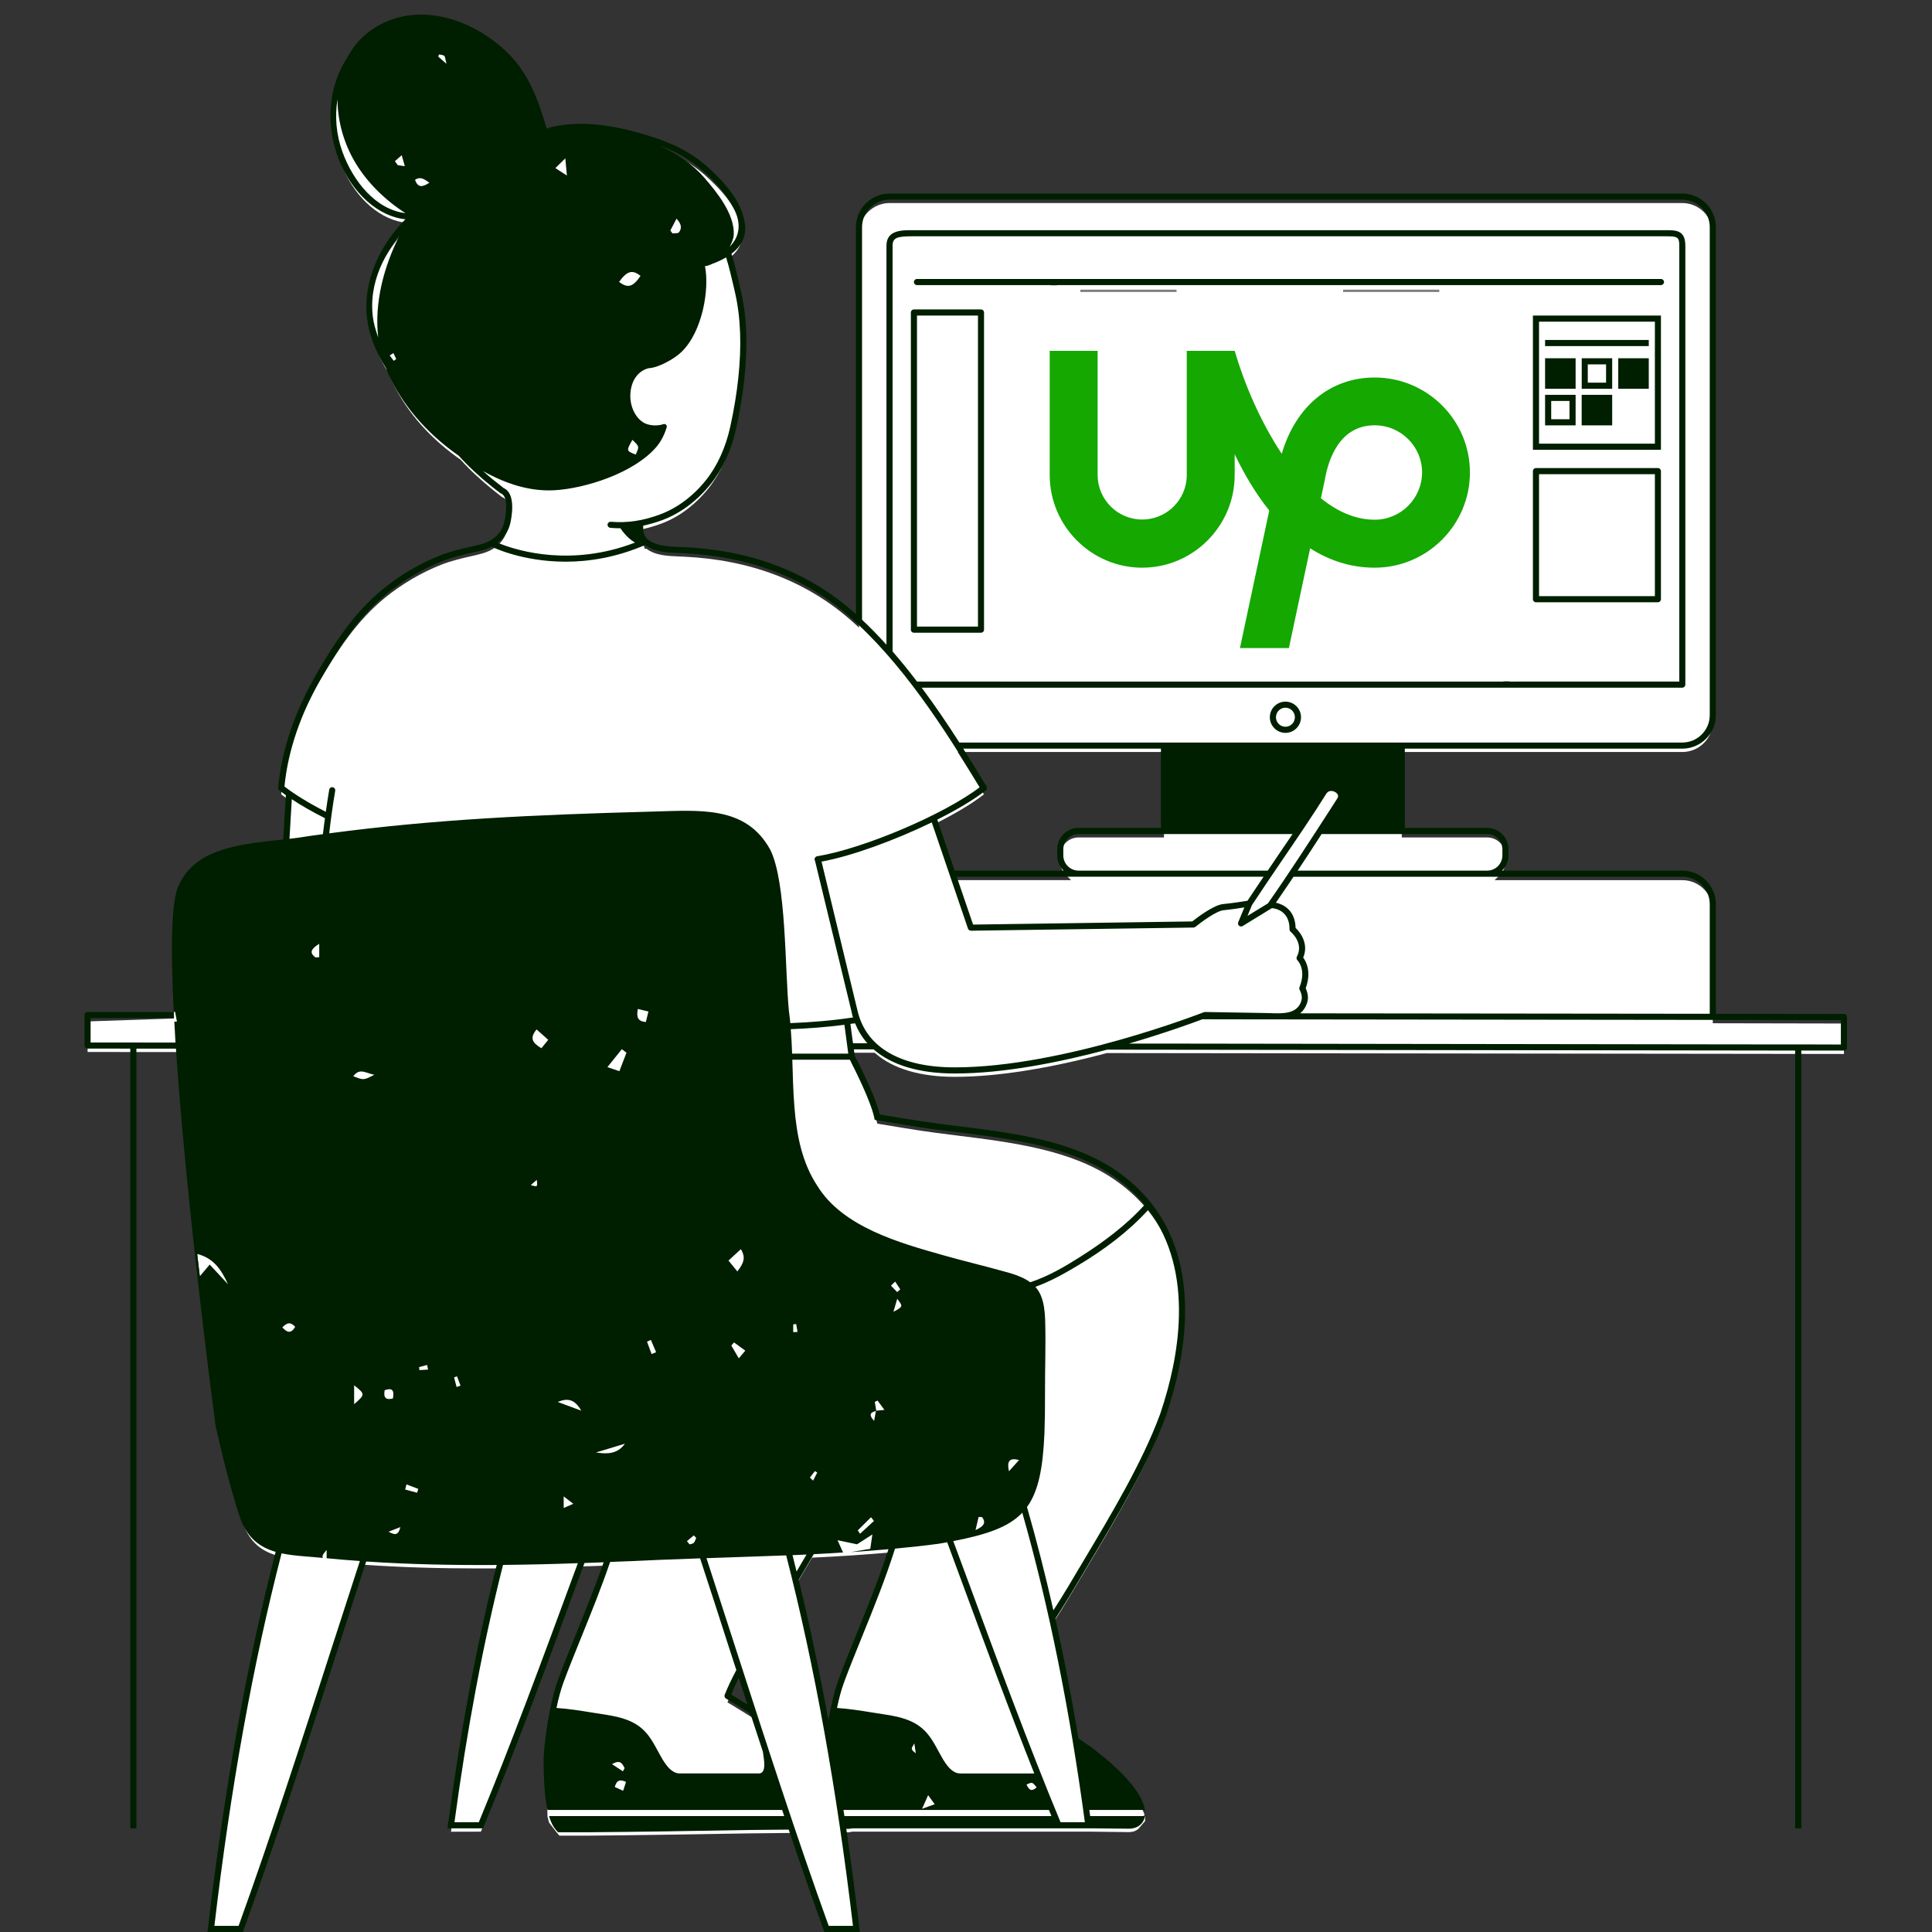 <?xml version="1.0"?>
<svg width="300" height="300" xmlns="http://www.w3.org/2000/svg" xmlns:svg="http://www.w3.org/2000/svg" preserveAspectRatio="xMidYMid meet" version="1.0">
 <rect width="100%" height="100%" fill="#333333" stroke="none"/>
 <defs>
  <clipPath id="id1">
   <path clip-rule="nonzero" d="m13.09,2l273.75,0l0,298l-273.75,0l0,-298zm0,0" id="svg_1"/>
  </clipPath>
  <clipPath id="id2">
   <path clip-rule="nonzero" d="m13.09,2l273.75,0l0,298l-273.75,0l0,-298zm0,0" id="svg_2"/>
  </clipPath>
  <clipPath id="id3">
   <path clip-rule="nonzero" d="m163,54l65.25,0l0,47l-65.25,0l0,-47zm0,0" id="svg_3"/>
  </clipPath>
  <clipPath id="id4">
   <path clip-rule="nonzero" d="m167,44.3l16,0l0,1.7l-16,0l0,-1.7zm0,0" id="svg_4"/>
  </clipPath>
  <clipPath id="id5">
   <path clip-rule="nonzero" d="m208,44.3l16,0l0,1.7l-16,0l0,-1.7zm0,0" id="svg_5"/>
  </clipPath>
 </defs>
 <g class="layer">
  <title>Layer 1</title>
  <g clip-path="url(#id1)" id="svg_10">
   <path d="m180.74,130.04l-13.26,0c-1.57,0 -2.84,1.27 -2.84,2.84l0,0.94c0,0.77 0.31,1.49 0.85,2.04l0.83,0.8l-18.42,0l-0.61,-1.78c-0.86,-2.52 -1.68,-4.92 -2.2,-6.45l-0.13,-0.39l0.37,-0.19c3.18,-1.6 5.75,-3.16 7.45,-4.5c-1.3,-2.15 -2.48,-4.06 -3.61,-5.85l-0.46,-0.73l32.03,0l0,13.27zm-42.82,111.05l0.71,-0.07l-0.22,0.68c-1.48,4.62 -3.35,9.23 -5,13.28l-0.2,0.51c-0.95,2.35 -1.85,4.56 -2.6,6.62c-0.54,1.48 -1.07,3.65 -1.5,6.1l-0.93,0.01c-1.36,-7.48 -2.92,-14.81 -4.63,-21.78l-0.04,-0.18l0.1,-0.17c0.48,-0.81 0.95,-1.62 1.43,-2.43l1.05,-1.79l0.25,-0.01c4.25,-0.2 8.03,-0.46 11.58,-0.77zm-22.1,24.99c-1.11,-0.69 -2.02,-1.24 -2.5,-1.53l-0.36,-0.21l0.16,-0.38c0.34,-0.8 0.73,-1.64 1.2,-2.58l0.52,-1.02l0.36,1.09c0.38,1.21 0.78,2.43 1.18,3.64l0.54,1.68l-1.1,-0.69zm170.5,-107.15l-20.36,-0.04l0,-17.49c0,-2.61 -2.12,-4.73 -4.73,-4.73l-29.15,0l0.83,-0.81c0.55,-0.55 0.86,-1.27 0.86,-2.04l0,-0.94c0,-1.57 -1.27,-2.84 -2.84,-2.84l-13.26,0l0,-13.27l43.56,0c2.61,0 4.73,-2.12 4.73,-4.73l0,-75.77c0,-2.61 -2.12,-4.74 -4.73,-4.74l-123.1,0c-2.61,0 -4.74,2.13 -4.74,4.74l0,60.11l0,1.07l-0.8,-0.72c-0.21,-0.19 -0.42,-0.39 -0.64,-0.57c-6.88,-5.98 -15.55,-9.25 -25.76,-9.72l-0.71,-0.03c-1.75,-0.07 -3.71,-0.14 -5.09,-1.2l-0.31,0l0,-0.26c-0.63,-0.66 -0.7,-1.58 -0.69,-2.33l0.01,-0.37l0.37,-0.08c1.01,-0.23 1.98,-0.51 2.94,-0.87c2.74,-1.02 5.26,-2.92 7.31,-5.48c1.82,-2.29 3.15,-5.24 3.86,-8.52c0.57,-2.7 0.97,-5.14 1.22,-7.43c0.56,-5.11 0.39,-9.66 -0.51,-13.53l-0.14,-0.61c-0.34,-1.52 -0.77,-3.42 -1.32,-5.18l-0.1,-0.32l0.26,-0.2c1.52,-1.16 2.16,-2.61 1.91,-4.29c-0.53,-3.46 -3.25,-6.3 -5.57,-8.4c-2.43,-2.19 -5.26,-3.67 -9.47,-4.94c-3.78,-1.15 -7.05,-1.7 -9.99,-1.7c-1.72,0 -3.34,0.19 -4.81,0.59l-0.15,0.14l-0.19,0l-0.1,0.02l-0.38,0l-0.1,-0.35c-1.13,-3.85 -2.6,-8.23 -5.85,-11.46c-3.71,-3.69 -8.66,-5.9 -13.21,-5.9c-2.48,0 -4.78,0.64 -6.84,1.9c-1.79,1.11 -3.18,2.6 -4.16,4.45c-2.85,4.35 -3.39,9.86 -1.48,15.11c1.81,4.98 5.6,8.64 9.65,9.32c0.15,0.03 0.28,0.04 0.42,0.05l1.04,0.06l-0.72,0.75c-0.7,0.71 -1.33,1.44 -1.88,2.17c-3.29,4.31 -4.64,9.18 -3.8,13.72c0.14,0.8 0.37,1.63 0.69,2.53c0.5,1.41 1.18,2.79 2.02,4.09l0.03,0.04l0.02,0.05c0.07,0.2 0.14,0.4 0.22,0.58c2.06,4.73 5.66,9.03 10.4,12.45l0.56,0.39l0.03,0.04c1.43,1.59 3.16,3.19 5.13,4.77c0.38,0.31 0.77,0.61 1.21,0.95c0.03,0.01 0.05,0.02 0.05,0.03c1.74,0.67 0.92,4.47 0.83,4.9c-0.48,2.07 -1.96,3.41 -4.39,3.98l-0.85,0.21c-1.82,0.4 -3.45,0.79 -5.02,1.4c-3.13,1.24 -6.07,2.96 -8.73,5.11c-4.39,3.56 -7.45,8.27 -10.1,12.83c-3.49,6 -5.52,11.96 -6.05,17.73c0.31,0.24 0.66,0.49 1.01,0.74l0.21,0.15l-0.44,7.54l-1.13,0.12c-6.23,0.69 -12.67,1.4 -15.09,6.73c-1.07,1.95 -1.24,19.52 -1.24,19.52l-13.38,0.46l0,4.74c2.2,0 4.41,0 6.63,0.01l7.53,0l0.03,0.44c1.33,19.74 4.5,46.08 6.16,58.49c0.87,3.91 2.08,9.03 3.66,13.89c0.94,2.89 2.58,4.54 5.32,5.34l0.45,0.13l-0.12,0.44c-4.5,17.47 -7.94,36.59 -10.51,58.44l4.63,0c4.93,-13.6 9.87,-28.91 14.68,-43.78c1.48,-4.6 2.92,-9.07 4.35,-13.43l0.11,-0.35l0.37,0.03c5.43,0.37 11.22,0.55 17.69,0.55c0.85,0 1.7,-0.01 2.55,-0.01l0.61,-0.01l-0.15,0.6c-3.14,12.5 -5.62,25.68 -7.56,40.3l4.64,-0.01c4.96,-11.94 9.96,-25.47 14.78,-38.55c0.29,-0.78 0.58,-1.55 0.86,-2.33l0.11,-0.31l0.32,-0.01c0.96,-0.02 1.91,-0.06 2.87,-0.1l0.79,-0.03l-0.22,0.66c-1.36,3.9 -2.94,7.8 -4.33,11.23l-0.36,0.9c-0.89,2.2 -1.73,4.28 -2.44,6.23c-1.35,3.65 -2.16,10.28 -2.16,12.23c0,3.21 0.12,7.71 0.12,7.71l0.24,0.95c0,0 1.22,1.61 1.61,2.04l4.57,0c7.17,-0.06 16.52,-0.21 24.71,-0.35c1.36,-0.01 6.67,-0.07 6.67,-0.07l0.11,0.33c2.03,6.01 3.81,11.1 5.42,15.58l4.64,0l0,-0.01c-0.61,-5.13 -1.29,-10.33 -2.03,-15.46l-0.08,-0.51l0.51,-0.03c0.17,-0.01 0.31,-0.01 0.4,-0.01c0.12,0 0.25,-0.03 0.39,-0.06l0.14,-0.03l37.23,0l1.78,0.02c2.11,0.03 3.56,0.05 4.02,0.05c0.09,0 0.17,-0.01 0.3,-0.03c0.13,-0.01 0.24,-0.03 0.39,-0.07c0.04,-0.01 0.08,-0.02 0.11,-0.04l0.02,-0.02l0.13,-0.04c0.03,-0.01 0.08,-0.04 0.16,-0.09c0.17,-0.09 0.32,-0.2 0.43,-0.34c0.05,-0.06 0.1,-0.11 0.15,-0.18c0.04,-0.07 0.77,-0.89 0.77,-0.89c0.03,-0.12 0,-0.53 0,-0.53c-0.12,-1.34 -1.74,-4.28 -8.14,-9.2c-0.56,-0.43 -1.37,-1 -2.46,-1.71l-0.17,-0.11l-0.03,-0.21c-1.07,-6.42 -2.28,-12.68 -3.59,-18.58l-0.04,-0.2l0.1,-0.16c0.9,-1.39 1.91,-2.98 2.83,-4.54l2.24,-3.76c4.39,-7.34 9.35,-15.67 12.07,-23.1l0.02,-0.08c1.33,-3.93 2.92,-9.92 2.92,-16.1c0,-9.35 -3.52,-16.53 -10.47,-21.32c-6.77,-4.67 -15.87,-5.8 -24.74,-6.9l-3.11,-0.4c-2.54,-0.32 -7.14,-1.1 -8.7,-1.36l-0.31,-0.06l-0.07,-0.3c-0.18,-0.75 -0.51,-1.71 -0.97,-2.85c-1.06,-2.64 -2.54,-5.53 -2.88,-6.16l-0.05,-0.16l-0.21,-1.53l3.78,0l0.14,0.12c2.72,2.37 6.96,3.62 12.28,3.62c6.47,0 14.4,-1.24 23.55,-3.67l0.06,-0.02l16.65,0.02c28.13,0.03 56.25,0.07 84.37,0.1l13.46,0.02l-0.01,-4.73" fill="#ffffff" fill-rule="nonzero" id="svg_11"/>
  </g>
  <path d="m199.6,112.85c-0.81,0 -1.47,-0.66 -1.47,-1.48c0,-0.81 0.66,-1.48 1.47,-1.48c0.81,0 1.47,0.67 1.47,1.48c0,0.82 -0.66,1.48 -1.47,1.48zm0,-3.9c-1.33,0 -2.42,1.09 -2.42,2.42c0,1.34 1.09,2.43 2.42,2.43c1.34,0 2.42,-1.09 2.42,-2.43c0,-1.33 -1.08,-2.42 -2.42,-2.42" fill="rgb(0%, 11.76%, 0%)" fill-rule="nonzero" id="svg_12"/>
  <path d="m132.32,157.5l-0.1,-0.39c0,0.02 0,0.04 0,0.06c0.03,0.12 0.07,0.22 0.1,0.33" fill="rgb(0%, 11.76%, 0%)" fill-rule="nonzero" id="svg_13"/>
  <path d="m142.39,49l9.47,0l0,48.3l-9.47,0l0,-48.3zm-0.95,-0.47l0,49.25c0,0.27 0.21,0.47 0.47,0.47l10.42,0c0.25,0 0.47,-0.2 0.47,-0.47l0,-49.25c0,-0.27 -0.22,-0.48 -0.47,-0.48l-10.42,0c-0.26,0 -0.47,0.21 -0.47,0.48" fill="rgb(0%, 11.76%, 0%)" fill-rule="nonzero" id="svg_14"/>
  <path d="m256.97,68.89l-17.99,0l0,-18.94l17.99,0l0,18.94zm0.94,-19.89l-19.88,0l0,20.84l19.88,0l0,-20.84" fill="rgb(0%, 11.76%, 0%)" fill-rule="nonzero" id="svg_15"/>
  <path d="m238.98,73.63l17.99,0l0,18.94l-17.99,0l0,-18.94zm-0.48,19.89l18.94,0c0.26,0 0.47,-0.21 0.47,-0.48l0,-19.88c0,-0.27 -0.21,-0.48 -0.47,-0.48l-18.94,0c-0.26,0 -0.47,0.21 -0.47,0.48l0,19.88c0,0.27 0.21,0.48 0.47,0.48" fill="rgb(0%, 11.76%, 0%)" fill-rule="nonzero" id="svg_16"/>
  <path d="m239.92,55.63l4.74,0l0,4.74l-4.74,0l0,-4.74" fill="rgb(0%, 11.76%, 0%)" fill-rule="nonzero" id="svg_17"/>
  <path d="m246.55,56.58l2.84,0l0,2.84l-2.84,0l0,-2.84zm-0.94,3.79l4.73,0l0,-4.74l-4.73,0l0,4.74" fill="rgb(0%, 11.76%, 0%)" fill-rule="nonzero" id="svg_18"/>
  <path d="m240.87,62.26l2.84,0l0,2.84l-2.84,0l0,-2.84zm-0.95,3.79l4.74,0l0,-4.74l-4.74,0l0,4.74" fill="rgb(0%, 11.76%, 0%)" fill-rule="nonzero" id="svg_19"/>
  <path d="m251.28,55.63l4.74,0l0,4.74l-4.74,0l0,-4.74" fill="rgb(0%, 11.76%, 0%)" fill-rule="nonzero" id="svg_20"/>
  <path d="m245.6,61.31l4.74,0l0,4.74l-4.74,0l0,-4.74" fill="rgb(0%, 11.76%, 0%)" fill-rule="nonzero" id="svg_21"/>
  <path d="m239.92,52.79l16.1,0l0,0.95l-16.1,0l0,-0.95" fill="rgb(0%, 11.76%, 0%)" fill-rule="nonzero" id="svg_22"/>
  <g clip-path="url(#id2)" id="svg_23">
   <path d="m285.85,162.19l-0.7,0c-1.11,0 -2.22,0 -3.33,-0.01c-4.07,0 -8.13,-0.01 -12.19,-0.01c-28.7,-0.04 -57.42,-0.08 -86.12,-0.12c-2.74,0 -5.48,0 -8.22,0c5.61,-1.64 9.92,-3.21 11.42,-3.78c0,0 0,0 0.01,0c0.92,0 1.85,0 2.78,0.01c2.84,0 5.68,0.01 8.53,0.01c-0.12,0 -0.23,-0.01 -0.35,-0.01c0.11,0 0.23,0.01 0.35,0.01c0.11,0 0.22,0 0.33,0c25.09,0.03 50.17,0.06 75.26,0.09c3.43,0.01 6.86,0.01 10.3,0.02l1.93,0l0,3.79zm-88.67,-3.92l-0.29,-0.01c-1.16,-0.02 -3.42,-0.06 -5.48,-0.1c2.06,0.04 4.32,0.08 5.47,0.1l0.3,0.01zm-48.94,7.47c-8.27,0 -13.57,-3.01 -15,-8.47l-0.24,-0.97l-5.43,-22.51c4.71,-0.86 11.43,-3.33 17.11,-6.09c0,0.01 0,0.01 0.01,0.02c1.56,4.58 5.62,16.48 5.62,16.48c0.07,0.2 0.24,0.3 0.46,0.32l34.54,-0.49c0.1,0 0.21,-0.04 0.3,-0.1c0.84,-0.69 3.25,-2.48 4.36,-2.59c1.12,-0.11 2.42,-0.3 3.26,-0.44l-0.96,2.31c-0.07,0.18 -0.03,0.4 0.13,0.54c0.16,0.13 0.38,0.15 0.55,0.05l4.55,-2.79c0.57,0.05 2.77,0.43 2.74,3.31c0,0.14 0.06,0.27 0.17,0.36c0.08,0.07 2.09,1.74 0.97,3.87c-0.1,0.18 -0.06,0.41 0.08,0.56c0.06,0.05 1.43,1.43 0.33,4.18c-0.05,0.13 -0.05,0.27 0.01,0.38c0.43,0.88 0.45,1.42 0.12,2.14c-0.76,1.63 -2.81,1.57 -4.47,1.52l-0.55,-0.02c-2.44,-0.04 -9.77,-0.17 -9.77,-0.17c-0.07,0 -0.12,0.01 -0.18,0.03c-0.22,0.08 -21.88,8.57 -38.71,8.57zm-15.78,-3.74l-0.07,-0.45l-0.34,-2.56c0.24,-0.03 0.49,-0.05 0.72,-0.09c0.01,0 0.01,0.01 0.01,0.01c0.47,1.14 1.1,2.19 1.91,3.09l-2.23,0zm3.3,11.57l0.06,0.32l0.32,0.05c0.06,0.01 5.95,1.03 9.02,1.43c1.03,0.13 2.07,0.26 3.13,0.39c8.76,1.08 17.84,2.21 24.53,6.82c1.97,1.36 3.58,2.88 4.92,4.5c-2.89,3.2 -6.44,5.83 -10.06,8.12c-2.3,1.46 -4.94,3.01 -7.71,3.91c-0.79,-0.58 -1.83,-1.04 -3.18,-1.44c-0.3,-0.09 -0.61,-0.16 -0.91,-0.25c-3.13,-0.88 -6.3,-1.62 -9.42,-2.51c-6.76,-1.91 -15.62,-4.37 -19.55,-10.78c-2.37,-3.58 -3.21,-7.86 -3.56,-12.31c-0.1,-1.24 -0.16,-2.5 -0.21,-3.76c-0.04,-1.18 -0.07,-2.34 -0.11,-3.51l8.94,0c0.61,1.2 3.21,6.31 3.79,9.02zm44.49,45.69c-0.02,0.07 -0.05,0.13 -0.06,0.19c0,0 -0.01,0 -0.01,0.01c-0.03,0.09 -0.07,0.17 -0.09,0.26c-2.72,7.38 -7.66,15.64 -12.02,22.94c-0.75,1.26 -1.48,2.48 -2.18,3.66c-0.73,1.23 -1.51,2.48 -2.32,3.73c-1.25,-5.53 -2.61,-10.87 -4.1,-16.04c1.76,-2.41 2.47,-5.95 2.71,-11.44c0.07,-1.85 0.1,-3.91 0.09,-6.23c-0.02,-3.79 0.14,-7.6 0.02,-11.39c-0.02,-0.71 -0.08,-1.35 -0.17,-1.94c-0.21,-1.35 -0.62,-2.38 -1.35,-3.19c2.43,-0.87 4.75,-2.2 6.84,-3.46c3.86,-2.32 7.68,-5.17 10.71,-8.52c7.37,9.82 4.64,23.34 1.93,31.42zm-22.01,7.45c-0.44,0.49 -0.88,0.98 -1.57,1.75c-0.37,-1.69 0.17,-2.11 1.57,-1.75zm-6.76,10.88c0.24,-1.02 0.37,-1.56 0.48,-2.04c0.4,0.03 0.53,0 0.56,0.05c0.49,0.71 0.5,1.3 -1.04,1.99zm16.98,45.36l-3.78,0c-4.93,-11.86 -9.87,-25.27 -14.65,-38.24c-0.68,-1.82 -1.35,-3.62 -2.01,-5.41c5.23,-1.02 8.59,-2.16 10.72,-4.41c4.13,14.52 7.33,30.36 9.72,48.06zm-37.34,-0.95c-0.05,-0.31 -0.1,-0.63 -0.15,-0.95l31.91,0c0.13,0.32 0.26,0.64 0.39,0.95l-32.15,0zm1.33,17.05l-3.77,0c-4.89,-13.53 -9.81,-28.75 -14.56,-43.45c-1.51,-4.68 -2.98,-9.22 -4.42,-13.65c4.12,-0.15 8.25,-0.27 12.38,-0.43c4.42,17.22 7.83,36.16 10.37,57.53zm-17.71,-38.45c0.44,1.35 0.89,2.72 1.33,4.08c-1.11,-0.69 -2.03,-1.25 -2.51,-1.54c0.36,-0.86 0.76,-1.7 1.18,-2.54zm3.09,14.78l-12.3,0c-1.51,0 -2.58,-2.02 -3.19,-3.14c-0.76,-1.38 -1.44,-2.76 -2.65,-3.82c-2.12,-1.84 -5.01,-2.04 -7.67,-2.48c-1.87,-0.31 -3.72,-0.6 -5.61,-0.73c0.3,-1.44 0.67,-2.82 1.08,-3.95c0.81,-2.2 1.78,-4.57 2.8,-7.1c1.51,-3.73 3.1,-7.66 4.45,-11.62c2.53,-0.09 5.05,-0.2 7.55,-0.32c2.13,-0.09 4.27,-0.17 6.42,-0.24c1.48,4.51 2.98,9.14 4.51,13.91c0.37,1.15 0.74,2.29 1.12,3.44c-0.68,1.26 -1.29,2.54 -1.81,3.83c-0.09,0.22 0,0.48 0.2,0.59c0.02,0.02 1.61,0.95 3.51,2.17c0.15,0.19 0.28,0.39 0.42,0.6c0.6,1.82 1.2,3.66 1.8,5.48c0.2,1.37 0.58,3.38 -0.63,3.38zm-22.79,-1.44c1.32,-0.79 1.61,-0.03 1.95,0.61c-0.08,0.17 -0.17,0.33 -0.26,0.5c-0.49,-0.32 -0.98,-0.64 -1.69,-1.11zm1.72,4.13c-0.49,-0.22 -0.88,-0.39 -1.3,-0.59c0.31,-1.12 0.86,-1.19 1.75,-0.79c-0.15,0.45 -0.28,0.84 -0.45,1.38zm-4.22,-52.53c1.5,-0.46 3,-0.91 4.5,-1.36c-1.2,1.66 -2.83,1.61 -4.5,1.36zm4.74,-62.08c-0.35,0.9 -0.69,1.8 -1.1,2.87c-0.59,-0.2 -1.03,-0.35 -1.86,-0.63c0.89,-1.1 1.57,-1.94 2.24,-2.78c0.24,0.18 0.48,0.36 0.72,0.54zm3.01,-4.76c-1.3,-0.11 -1.47,-0.79 -1.25,-2.03c0.59,0.14 1.03,0.25 1.65,0.4c-0.15,0.61 -0.27,1.09 -0.4,1.63zm0.78,49.36c0.27,0.64 0.54,1.27 0.81,1.91c-0.24,0.1 -0.47,0.19 -0.7,0.29c-0.23,-0.64 -0.47,-1.29 -0.71,-1.93c0.2,-0.09 0.4,-0.18 0.6,-0.27zm7.04,30.74c-0.12,0.26 -0.2,0.58 -0.38,0.77c-0.15,0.16 -0.44,0.17 -0.66,0.24c-0.14,-0.17 -0.27,-0.33 -0.4,-0.5c0.35,-0.3 0.71,-0.59 1.06,-0.89c0.13,0.13 0.25,0.25 0.38,0.38zm5.01,-43.06c0.83,-0.77 1.32,-1.22 1.92,-1.77c0.8,1.33 0.45,2.15 -0.54,3.46c-0.45,-0.54 -0.8,-0.98 -1.38,-1.69zm0.86,12.71c0.52,0.38 1.03,0.76 1.75,1.28c-0.37,0.44 -0.59,0.7 -1.01,1.19c-0.51,-0.88 -0.83,-1.44 -1.16,-1.99c0.14,-0.16 0.28,-0.32 0.42,-0.48zm8.81,-48.64c2.79,-0.11 5.56,-0.32 8.33,-0.68l0.6,4.48l-8.72,0c-0.04,-1.29 -0.11,-2.56 -0.21,-3.8zm19.41,112.44c-0.78,-0.63 -0.78,-0.63 -0.22,-1.53c0.07,0.47 0.14,0.94 0.22,1.53zm2.94,7.91c-0.64,0.23 -1.1,0.4 -1.96,0.71c0.39,-0.88 0.62,-1.39 0.94,-2.12c0.41,0.57 0.65,0.89 1.02,1.41zm15.83,-2.63c-0.74,0.7 -1.17,0.49 -1.57,-0.43c0.89,-0.4 0.89,-0.4 1.57,0.43zm-21.99,-37.06c2.32,-0.22 4.62,-0.46 6.87,-0.77c0.43,-0.07 0.83,-0.15 1.23,-0.22c0.67,1.83 1.36,3.68 2.06,5.57c3.75,10.16 7.59,20.58 11.46,30.33l-11.51,0c-1.52,0 -2.58,-2.02 -3.19,-3.14c-0.76,-1.38 -1.44,-2.76 -2.66,-3.82c-2.11,-1.85 -5.01,-2.04 -7.65,-2.48c-1.88,-0.31 -3.73,-0.6 -5.62,-0.73c0.3,-1.45 0.67,-2.83 1.08,-3.95c0.81,-2.2 1.78,-4.57 2.8,-7.1c1.78,-4.38 3.66,-9.04 5.13,-13.69zm-0.25,-36.77c0.29,-0.99 0.42,-1.44 0.59,-2.02c0.92,1.2 0.92,1.2 -0.59,2.02zm0.59,-3.06c-0.32,-0.33 -0.64,-0.66 -0.97,-1c0.22,-0.21 0.44,-0.43 0.65,-0.64c0.27,0.41 0.52,0.81 0.79,1.21c-0.16,0.15 -0.32,0.29 -0.47,0.43zm-4.07,34.96c0.15,0.19 0.31,0.38 0.46,0.57c-0.72,0.66 -1.44,1.32 -2.16,1.99c-0.12,-0.18 -0.24,-0.35 -0.36,-0.52c0.69,-0.68 1.37,-1.36 2.06,-2.04zm0.77,-16.55c0.01,0 0.02,0 0.04,0c-0.08,-0.46 -0.15,-0.91 -0.22,-1.37c0.14,-0.07 0.29,-0.13 0.43,-0.2c0.29,0.4 0.58,0.8 1.06,1.45c-0.64,0.06 -0.96,0.09 -1.27,0.12c0,0.01 0,0.02 0.01,0.04l-0.01,0c-0.02,0 -0.04,0.01 -0.05,0.02c-0.08,0.44 -0.17,0.9 -0.28,1.53c-0.99,-1.1 -0.42,-1.35 0.28,-1.53c0,-0.02 0,-0.04 0.01,-0.06l0.04,0.04l-0.04,-0.04zm-10.26,10.38c0.26,-0.33 0.52,-0.66 0.78,-1c0.12,0.08 0.24,0.16 0.36,0.23c-0.21,0.42 -0.42,0.84 -0.64,1.25c-0.16,-0.16 -0.33,-0.32 -0.5,-0.48zm0.6,11.9c1.53,-0.07 3.04,-0.16 4.55,-0.26c-0.18,-0.41 -0.43,-0.96 -0.86,-1.91c1.33,0.28 2.13,0.45 3.03,0.64c0.67,-0.43 1.4,-0.9 2.38,-1.53c-0.13,0.93 -0.23,1.61 -0.32,2.23c-1.05,0.17 -2,0.34 -3.03,0.51c1.96,-0.13 3.91,-0.28 5.85,-0.45c-1.45,4.51 -3.26,9.01 -4.99,13.25c-1.02,2.53 -2,4.92 -2.81,7.14c-0.61,1.69 -1.14,4 -1.52,6.19c-1.38,-7.58 -2.92,-14.84 -4.62,-21.81c0.78,-1.33 1.56,-2.66 2.34,-4zm-3.19,-34.47c0,-0.4 0,-0.81 0,-1.21c0.15,-0.02 0.3,-0.04 0.46,-0.06c0.07,0.41 0.14,0.82 0.21,1.23c-0.22,0.02 -0.45,0.03 -0.67,0.04zm2.07,34.53c-0.53,0.88 -1.04,1.75 -1.55,2.63c-0.21,-0.85 -0.42,-1.7 -0.63,-2.54c0.72,-0.02 1.45,-0.06 2.18,-0.09zm-74.12,-111.99c0.25,-2.19 0.56,-4.41 0.93,-6.61c0.05,-0.26 -0.13,-0.5 -0.38,-0.56c-0.26,-0.03 -0.51,0.14 -0.55,0.4c-0.19,1.14 -0.37,2.29 -0.53,3.43c-2.65,-1.36 -4.86,-2.72 -6.42,-3.93c0.55,-5.61 2.54,-11.43 5.96,-17.27c2.63,-4.52 5.66,-9.19 9.98,-12.7c2.62,-2.12 5.51,-3.81 8.6,-5.03c1.59,-0.63 3.3,-1.02 4.95,-1.4l0.87,-0.19c0.68,-0.17 1.28,-0.38 1.83,-0.67c0.03,0.02 0.05,0.05 0.08,0.06c0.07,0.04 4.63,2.29 11.4,2.29c3.6,0 7.83,-0.65 12.33,-2.59c0,0 0,0 0.01,0c1.5,1.1 3.52,1.19 5.33,1.25l0.66,0.03c10.09,0.47 18.67,3.7 25.48,9.61c8.38,7.27 14.97,17.57 20.5,26.71c-5.52,4.22 -18.07,9.56 -25.26,10.73c-0.26,0.04 -0.44,0.28 -0.4,0.54c0.02,0.06 0.03,0.12 0.07,0.18l5.67,23.42l0.09,0.41l0.08,0.33c0.01,0.04 0.03,0.07 0.05,0.09c0,0.02 0,0.03 0.01,0.05c-0.01,-0.02 -0.01,-0.03 -0.02,-0.05c0.01,0.02 0.01,0.04 0.02,0.06c0,0 0,0 -0.01,0c-3.22,0.49 -6.47,0.75 -9.73,0.88c-0.07,-0.63 -0.13,-1.27 -0.22,-1.89c-0.63,-6.32 -0.37,-19.97 -2.89,-25.02c-3.79,-6.94 -11,-6.12 -18.57,-5.93c-18.42,0.5 -33.48,1.19 -49.92,3.37zm37.9,104.11c-0.73,0.32 -1.02,0.45 -1.49,0.65c0,-0.58 0,-1 0,-1.8c0.6,0.46 0.89,0.69 1.49,1.15zm-2.42,-15.82c1.58,-0.64 2.64,-0.41 3.66,1.36c-1.35,-0.5 -2.36,-0.88 -3.66,-1.36zm-3.28,-57.84c0.54,0.48 1,0.89 1.81,1.61c-0.55,0.68 -0.81,1 -1.06,1.31c-1.38,-0.83 -1.89,-1.54 -0.75,-2.92zm0.03,23.36c0.13,1.11 0.13,1.11 -0.93,0.81c0.28,-0.25 0.56,-0.49 0.93,-0.81zm5.65,61.49c-4.78,12.98 -9.73,26.39 -14.65,38.25l-3.78,0c1.95,-14.46 4.44,-27.68 7.54,-39.95c3.89,-0.04 7.76,-0.13 11.62,-0.27c-0.24,0.67 -0.48,1.31 -0.73,1.97zm-18.1,-29.33c-0.13,-0.5 -0.26,-0.99 -0.39,-1.49c0.15,-0.06 0.3,-0.11 0.45,-0.17c0.18,0.49 0.37,0.97 0.55,1.45c-0.2,0.07 -0.4,0.14 -0.61,0.21zm-5.77,-2.62c-0.02,-0.16 -0.04,-0.32 -0.06,-0.47c0.41,-0.11 0.83,-0.22 1.25,-0.33c0.05,0.24 0.1,0.48 0.15,0.72c-0.45,0.03 -0.89,0.06 -1.34,0.08zm-0.36,19.04c-0.62,-0.16 -1.25,-0.33 -1.86,-0.5c0.07,-0.26 0.14,-0.53 0.21,-0.79c0.61,0.23 1.22,0.46 1.83,0.69c-0.06,0.2 -0.12,0.4 -0.18,0.6zm-4.43,6.05c0.68,-0.26 1.11,-0.43 1.83,-0.71c-0.36,1.42 -0.92,1.19 -1.83,0.71zm-0.61,-21.97c1.18,-0.42 1.52,0 1.28,1.29c-1.1,0.26 -1.49,-0.1 -1.28,-1.29zm-4.87,-48.76c1,-1.31 1.83,-0.52 3.26,-0.22c-1.66,0.86 -1.66,0.86 -3.26,0.22zm0.13,50.93c0,-0.99 0,-1.87 0,-2.93c1.74,1.37 1.73,1.43 0,2.93zm-3.39,37.56c-4.74,14.7 -9.66,29.92 -14.55,43.45l-3.76,0c2.53,-21.5 5.97,-40.55 10.43,-57.85c2.08,0.44 4.43,0.5 6.86,0.75c1.76,0.17 3.53,0.32 5.3,0.44c-1.39,4.29 -2.81,8.69 -4.28,13.21zm-2.03,-109.05c0,0.99 0,1.53 0,2.08c-0.33,0 -0.54,0.08 -0.65,-0.01c-0.86,-0.69 -0.68,-1.24 0.65,-2.07zm1.15,94.12c0,0.41 0,0.83 0,1.29c-0.05,0 -0.09,-0.01 -0.14,-0.01c-0.15,-0.02 -0.29,-0.03 -0.44,-0.04c-0.17,-0.34 0.02,-0.57 0.58,-1.24zm-0.58,-111.14c-0.71,0.1 -1.42,0.2 -2.14,0.29c-0.99,0.17 -2.02,0.31 -3.05,0.43l0.36,-6.15c1.43,0.96 3.17,1.95 5.15,2.95c-0.12,0.83 -0.22,1.66 -0.32,2.48zm-4.3,76.5c-0.67,1.1 -1.23,0.91 -2,0.09c0.71,-0.74 1.25,-0.91 2,-0.09zm30.39,-121.74c0.11,-0.23 0.41,-0.32 0.63,-0.21c0.01,0.01 0.05,0.03 0.09,0.05c-0.04,-0.02 -0.08,-0.04 -0.08,-0.04c-0.24,-0.12 -0.52,-0.03 -0.64,0.21c-0.04,0.07 -0.04,0.15 -0.04,0.22c0,-0.07 0,-0.15 0.04,-0.23zm23.31,-0.35l-0.01,0.62c0,0 -0.26,-0.06 -0.51,-0.13c0.25,0.07 0.5,0.13 0.5,0.13l0.02,-0.62zm-1.34,-15.64c1.09,1.04 1.09,1.04 0.51,2.28c-1.47,-0.56 -1.48,-0.58 -0.51,-2.28zm-18.95,12.9c0.17,-0.76 0.93,-4.53 -1.02,-5.4c-1.16,-0.89 -2.25,-1.78 -3.24,-2.66c3.44,1.92 7.2,3.22 11.19,2.98c4.66,-0.28 12.32,-2.64 15.81,-6.8c1.01,-1.21 1.43,-2.64 1.54,-2.98l-0.01,0c0.02,-0.07 0.03,-0.16 0,-0.24c-0.07,-0.2 -0.3,-0.32 -0.5,-0.24c-1,0.35 -2.39,0.23 -3.17,-0.29c-1.44,-0.94 -2.23,-3.01 -1.9,-5.02c0.28,-1.75 1.27,-2.98 2.74,-3.37c0.79,-0.04 1.82,-0.4 2.77,-0.91c0.95,-0.48 1.84,-1.11 2.38,-1.64c3.27,-3.17 4.34,-9.79 3.63,-13.3c0.37,-0.04 0.75,-0.17 1.12,-0.36c0.75,-0.27 1.48,-0.6 2.16,-1.01c0.5,1.61 0.88,3.3 1.25,4.87l0.14,0.62c0.88,3.82 1.04,8.32 0.49,13.36c-0.25,2.34 -0.65,4.76 -1.22,7.39c-0.7,3.22 -1.99,6.09 -3.76,8.32c-1.99,2.5 -4.44,4.34 -7.1,5.34c-2.69,1.01 -5.14,1.37 -7.69,1.16c-0.28,-0.02 -0.5,0.18 -0.52,0.43c-0.02,0.26 0.18,0.49 0.43,0.51c0.5,0.05 1,0.07 1.49,0.07l0.08,0c0.4,0.63 1.19,1.55 2.05,2.09c0.07,0.05 0.14,0.09 0.22,0.13c0.04,0.02 0.08,0.05 0.13,0.07c0.06,0.03 0.13,0.06 0.2,0.08c-0.07,-0.02 -0.14,-0.05 -0.2,-0.08c-0.04,-0.02 -0.09,-0.05 -0.13,-0.07c-9.85,3.79 -18.1,1.29 -20.8,0.24c-0.21,-0.08 -0.38,-0.15 -0.52,-0.21c-0.09,-0.04 -0.13,-0.06 -0.19,-0.08c0.06,0.02 0.1,0.04 0.18,0.07c1.01,-0.77 1.68,-1.79 1.97,-3.07zm8.53,-56.61c0.09,1 0.15,1.62 0.25,2.67c-0.78,-0.5 -1.2,-0.78 -1.79,-1.16c0.52,-0.51 0.89,-0.87 1.54,-1.51zm11.68,18.25c-1.18,1.74 -1.98,1.96 -3.33,0.93c1.25,-1.72 2.06,-1.94 3.33,-0.93zm5.97,-6.77c-0.16,0.21 -0.66,0.12 -1.01,0.17c-0.11,-0.15 -0.22,-0.3 -0.33,-0.45c0.29,-0.55 0.58,-1.1 0.96,-1.83c0.79,0.83 0.85,1.5 0.38,2.11zm2.12,-10.8c2.53,1.82 4.82,4.21 6.31,6.96c1.37,2.5 0.96,4.58 -0.57,6.09c0.37,-0.64 0.61,-1.28 0.65,-1.85c0.15,-3.26 -2.68,-6.7 -4.63,-8.94c-1.78,-2.05 -4.2,-3.68 -6.91,-4.93c1.82,0.67 3.56,1.52 5.15,2.67zm-6.86,58.88c-0.01,0.1 -0.05,0.19 -0.12,0.26c0.07,-0.07 0.11,-0.16 0.12,-0.26zm-0.03,-0.26c0.03,0.06 0.04,0.13 0.04,0.18c0,-0.05 -0.01,-0.12 -0.04,-0.17c-0.01,-0.03 -0.03,-0.05 -0.05,-0.07c0.02,0.02 0.04,0.04 0.05,0.06zm63.46,-39.62l93.79,0c0.26,0 0.48,-0.22 0.48,-0.48c0,-0.26 -0.22,-0.47 -0.48,-0.47l-115.52,0c-0.27,0 -0.48,0.21 -0.48,0.47c0,0.26 0.21,0.48 0.48,0.48l20.81,0c-0.92,7.38 8.18,13.74 14.03,16.14c9.07,3.71 19.23,2.88 27.68,8.36c4.11,2.67 7.3,6.61 8.77,11.31c1.06,3.38 0.8,7.01 3.2,9.89c2.3,2.77 5.65,4 8.84,5.44c4.41,2 7.56,5.51 7.74,10.42l-91.07,0c-1.21,-1.6 -2.48,-3.16 -3.79,-4.67l0,-63c0,-1.27 0.76,-1.47 3.06,-1.47l116.97,0c1.85,0 2.13,0.09 2.13,1.47l0,67.67l-26.36,0c-0.1,-3.35 -1.39,-6.19 -3.89,-8.49c-2.92,-2.67 -6.9,-3.57 -10.21,-5.61c-3.46,-2.14 -4.52,-5.46 -5.13,-9.27c-0.65,-4.06 -2.46,-7.6 -5.21,-10.65c-6.06,-6.75 -14.77,-8.2 -23.21,-9.81c-5.05,-0.98 -10.03,-2.3 -14.35,-5.2c-3.73,-2.51 -8.96,-7.5 -8.27,-12.41c0,-0.05 -0.01,-0.09 -0.01,-0.12zm-30.26,-9c0,-2.35 1.92,-4.27 4.27,-4.27l123.1,0c2.35,0 4.26,1.92 4.26,4.27l0,75.77c0,2.35 -1.91,4.26 -4.26,4.26l-112.26,0c-1.83,-2.86 -3.78,-5.74 -5.85,-8.52l118.11,0c0.25,0 0.47,-0.21 0.47,-0.48l0,-68.14c0,-2.42 -1.43,-2.42 -3.07,-2.42l-116.97,0c-1.7,0 -4.01,0 -4.01,2.42l0,61.95c-1.22,-1.34 -2.48,-2.65 -3.79,-3.88l0,-60.96zm97.07,94.24c1.3,0 2.36,1.06 2.36,2.37l0,0.94c0,1.31 -1.06,2.37 -2.36,2.37l-29.43,0c1.27,-1.9 2.52,-3.82 3.72,-5.68l25.71,0zm-36.53,11.04c1.53,-2.32 3.09,-4.62 4.62,-6.87c2.32,-3.39 4.71,-6.9 6.93,-10.43c0.23,-0.37 0.57,-0.45 0.81,-0.43c0.4,0.02 0.8,0.25 0.96,0.55c0.1,0.2 0.08,0.4 -0.07,0.62l-1.03,1.61c-2.96,4.58 -6.44,9.99 -9.74,14.68l-3.17,1.94l0.69,-1.67zm1.81,-4.41c-0.84,1.23 -1.66,2.48 -2.5,3.73c-0.57,0.09 -2.37,0.38 -3.83,0.52c-1.46,0.16 -4.08,2.16 -4.75,2.69l-34.03,0.49c-0.34,-0.99 -1.39,-4.09 -2.54,-7.43l47.65,0zm4.5,-6.63c-0.82,1.22 -1.65,2.44 -2.47,3.63c-0.45,0.69 -0.93,1.37 -1.39,2.05l-29.37,0c-1.31,0 -2.37,-1.06 -2.37,-2.37l0,-0.94c0,-1.31 1.06,-2.37 2.37,-2.37l33.23,0zm-47.53,-7.41c-1.16,-1.91 -2.36,-3.87 -3.61,-5.85l30.7,0l0,12.31l-12.79,0c-1.83,0 -3.31,1.49 -3.31,3.32l0,0.94c0,0.93 0.38,1.77 0.99,2.37l-16.92,0c-1.03,-3.02 -2.08,-6.09 -2.7,-7.92c3.03,-1.52 5.72,-3.11 7.53,-4.55c0.19,-0.15 0.23,-0.42 0.11,-0.62zm108.05,14.04c2.35,0 4.26,1.91 4.26,4.26l0,17.02c-11.9,-0.01 -23.81,-0.03 -35.71,-0.04c-9.3,-0.01 -18.59,-0.02 -27.89,-0.03c0.35,-0.3 0.66,-0.66 0.88,-1.14c0.51,-1.06 0.36,-1.89 -0.02,-2.76c0.93,-2.56 0.06,-4.15 -0.39,-4.76c0.86,-2 -0.3,-3.78 -1.18,-4.6c-0.07,-2.84 -1.98,-3.68 -3.06,-3.92c0.9,-1.31 1.83,-2.67 2.74,-4.03l60.37,0zm-228.67,60.22c-0.49,0.58 -0.81,0.95 -1.52,1.81c-0.18,-1.39 -0.28,-2.26 -0.43,-3.46c2.7,0.68 3.81,2.61 4.8,4.71c-0.95,-1.01 -1.89,-2.03 -2.85,-3.06zm-5.49,-37.72c0.06,1.06 0.12,2.15 0.18,3.25c-2.86,0 -5.71,0 -8.59,-0.01l-4.59,0l0,-3.77c0,-0.02 0,-0.02 0,-0.02l3.98,0c2.99,0 5.98,0 8.98,0c-0.01,-0.31 -0.03,-0.63 -0.05,-0.94c0.07,-0.01 0.15,-0.01 0.22,-0.02c0.09,0.48 0.17,0.95 0.27,1.51c-0.17,0 -0.3,0 -0.4,0zm40.97,-149.86c0.05,-0.11 0.1,-0.22 0.14,-0.33c0.28,0.07 0.6,0.06 0.8,0.22c0.15,0.12 0.15,0.46 0.35,1.24c-0.69,-0.61 -0.99,-0.87 -1.29,-1.13zm-3.6,19.15c0.78,-0.55 1.36,-0.18 2.24,0.44c-1.11,0.72 -1.77,0.8 -2.24,-0.44zm-11.27,-4.35c-0.97,-2.69 -1.2,-5.51 -0.76,-8.17c-0.01,3.46 1.05,7.02 2.81,9.92c1.8,3 4.57,5.74 7.74,7.77c-4.63,-0.57 -8.12,-4.94 -9.79,-9.52zm9.21,0.52c0.2,0.71 0.31,1.11 0.48,1.71c-0.51,-0.07 -0.8,-0.12 -1.09,-0.16c-0.15,-0.21 -0.3,-0.42 -0.45,-0.62c0.27,-0.24 0.54,-0.48 1.06,-0.93zm-3.65,28.3c-0.19,-0.54 -0.37,-1.09 -0.52,-1.64c-0.3,-1.09 -0.42,-2.17 -0.42,-3.28c0,-1.36 0.2,-2.71 0.58,-4.03c0.73,-2.54 2.08,-4.93 3.73,-7.01c-2.5,4.92 -4,10.57 -3.37,15.96zm2.41,3.63c-0.2,-0.28 -0.41,-0.56 -0.62,-0.84c0.19,-0.12 0.38,-0.24 0.57,-0.36c0.15,0.31 0.29,0.62 0.44,0.92c-0.13,0.09 -0.26,0.19 -0.39,0.28zm225.18,101.42l-19.88,-0.03l0,-17.02c0,-2.87 -2.34,-5.21 -5.21,-5.21l-27.99,0c0.61,-0.6 1,-1.44 1,-2.37l0,-0.94c0,-1.83 -1.49,-3.32 -3.31,-3.32l-12.79,0l0,-12.31l43.09,0c2.87,0 5.21,-2.34 5.21,-5.21l0,-75.77c0,-2.87 -2.34,-5.21 -5.21,-5.21l-123.1,0c-2.88,0 -5.22,2.34 -5.22,5.21l0,60.11c-0.21,-0.2 -0.43,-0.4 -0.65,-0.58c-6.97,-6.06 -15.74,-9.36 -26.05,-9.84l-0.67,-0.02c-1.74,-0.07 -3.71,-0.14 -4.98,-1.2c0.01,0.01 0.01,0.01 0.01,0.02c0,0 0,0.01 0,0.01c-0.03,-0.04 -0.07,-0.06 -0.11,-0.08c0.01,0 0.02,0 0.02,0.01c0.02,0 0.04,0.01 0.05,0.02c-0.58,-0.49 -0.68,-1.27 -0.66,-2.09c0.98,-0.22 1.98,-0.5 3.01,-0.88c2.82,-1.06 5.41,-3.01 7.51,-5.63c1.86,-2.35 3.23,-5.36 3.95,-8.72c0.57,-2.67 0.97,-5.11 1.23,-7.48c0.57,-5.15 0.4,-9.76 -0.51,-13.69l-0.15,-0.6c-0.37,-1.68 -0.79,-3.5 -1.33,-5.22c1.45,-1.11 2.4,-2.65 2.08,-4.74c-0.53,-3.49 -3.19,-6.39 -5.71,-8.68c-2.84,-2.55 -6.02,-3.95 -9.65,-5.04c-4.72,-1.43 -10.19,-2.42 -15.05,-1.12c-0.1,0.03 -0.16,0.07 -0.22,0.13c-0.05,0 -0.08,0.01 -0.14,0.01c-1.27,-4.37 -2.79,-8.51 -5.96,-11.66c-5.13,-5.1 -13.68,-8.33 -20.64,-4.07c-1.95,1.22 -3.36,2.8 -4.3,4.59c-2.94,4.48 -3.48,10.19 -1.54,15.53c1.7,4.66 5.39,8.85 10.02,9.63c0.16,0.03 0.32,0.05 0.48,0.06c-0.69,0.7 -1.33,1.43 -1.92,2.21c-3.06,4.02 -4.82,9.05 -3.89,14.1c0.16,0.87 0.41,1.74 0.71,2.6c0.52,1.45 1.22,2.86 2.08,4.18c0.07,0.22 0.15,0.41 0.23,0.61c2.23,5.11 6.08,9.42 10.56,12.65c0.16,0.11 0.34,0.24 0.51,0.36c1.47,1.63 3.19,3.23 5.18,4.82c0.42,0.33 0.83,0.66 1.27,0.98c0.02,0.02 0.04,0.02 0.07,0.04c0.02,0.01 0.02,0.02 0.05,0.03c1.11,0.42 0.84,3.04 0.53,4.36c-0.43,1.88 -1.79,3.1 -4.02,3.62l-0.85,0.2c-1.69,0.38 -3.44,0.79 -5.1,1.43c-3.18,1.26 -6.15,3.01 -8.85,5.19c-4.43,3.59 -7.53,8.35 -10.21,12.95c-3.52,6.05 -5.58,12.09 -6.1,17.92c-0.02,0.16 0.05,0.32 0.17,0.42c0.31,0.24 0.66,0.5 1.02,0.76l-0.41,6.87c-6.61,0.74 -13.56,1.3 -16.18,7.05c-1.23,2.26 -1.32,9.85 -0.82,19.75c-4.46,0 -8.92,-0.01 -13.38,-0.01c-0.26,0 -0.47,0.22 -0.47,0.47l0,4.74c0,0.26 0.21,0.47 0.47,0.47c2.2,0 4.41,0 6.63,0.01l0,121.07l0.95,0l0,-121.07l6.14,0c1.36,20.29 4.6,46.87 6.16,58.56c1.05,4.65 2.2,9.39 3.68,13.94c1.12,3.44 3.13,4.91 5.64,5.64c-4.5,17.49 -7.96,36.74 -10.52,58.5l-0.07,0.53l5.51,0l0.11,-0.31c4.94,-13.63 9.89,-28.97 14.68,-43.8c1.47,-4.59 2.92,-9.07 4.35,-13.42c6.7,0.45 13.49,0.58 20.27,0.54c-3.12,12.39 -5.63,25.74 -7.57,40.35l-0.07,0.54l5.49,0l0.13,-0.29c4.97,-11.96 9.96,-25.48 14.78,-38.57c0.3,-0.79 0.58,-1.56 0.87,-2.34c0.99,-0.03 1.98,-0.07 2.97,-0.11c-1.33,3.82 -2.86,7.62 -4.32,11.21c-1.02,2.54 -2,4.93 -2.8,7.15c-1.34,3.64 -2.2,10.26 -2.2,12.39c0,3.7 0.26,6.11 0.6,7.71l36.44,0c0.1,0.32 0.22,0.64 0.32,0.95l-36.52,0c0.47,1.55 1.02,2.1 1.4,2.51l4.79,0c7.3,-0.05 16.97,-0.21 24.7,-0.35c2.25,-0.02 4.38,-0.04 6.33,-0.06c1.81,5.35 3.62,10.59 5.43,15.59l0.11,0.31l5.5,0l-0.06,-0.53c-0.63,-5.3 -1.31,-10.46 -2.04,-15.48c0.15,-0.01 0.29,-0.01 0.37,-0.01c0.2,0 0.39,-0.04 0.58,-0.08l37.18,0c3.07,0.04 5.22,0.06 5.8,0.06c1.2,0 2.36,-0.72 2.46,-2.17c-0.08,0.13 -0.21,0.21 -0.37,0.21l-8.15,0c-0.05,-0.31 -0.08,-0.63 -0.13,-0.95l8.28,0c0.16,0 0.29,0.09 0.37,0.21c-0.18,-2.01 -2.15,-5.19 -7.85,-9.57c-0.63,-0.49 -1.5,-1.09 -2.49,-1.74c-1.07,-6.44 -2.26,-12.64 -3.58,-18.61c0.96,-1.5 1.93,-3.03 2.82,-4.54c0.7,-1.17 1.43,-2.4 2.18,-3.66c4.43,-7.43 9.46,-15.84 12.2,-23.37l0,0c1.46,-4.32 2.94,-10.19 2.94,-16.26c0,-7.85 -2.47,-16.05 -10.67,-21.71c-6.89,-4.75 -16.07,-5.88 -24.95,-6.98c-1.04,-0.13 -2.08,-0.26 -3.12,-0.4c-2.64,-0.34 -7.41,-1.14 -8.67,-1.36c-0.21,-0.85 -0.57,-1.86 -0.99,-2.92c-1.11,-2.76 -2.64,-5.71 -2.9,-6.2l-0.01,-0.09l-0.12,-0.91l3.05,0c2.81,2.45 7.08,3.75 12.6,3.75c7.72,0 16.43,-1.77 23.67,-3.7c5.52,0.01 11.05,0.01 16.59,0.02c28.12,0.04 56.24,0.08 84.37,0.11c1.96,0 3.92,0.01 5.88,0.01l0,120.77l0.95,0l0,-120.77c2.2,0 4.41,0 6.62,0c0.26,0 0.48,-0.22 0.48,-0.47l0,-4.73c0,-0.26 -0.22,-0.48 -0.48,-0.48" fill="rgb(0%, 11.76%, 0%)" fill-rule="nonzero" id="svg_24"/>
  </g>
  <path d="m155.35,44.3l80.25,0l0,61.5l-80.25,0l0,-61.5" fill="rgb(100%, 100%, 100%)" fill-rule="nonzero" id="svg_25"/>
  <g clip-path="url(#id3)" id="svg_26">
   <path d="m213.46,58.62c-6.9,0 -12.26,4.47 -14.43,11.84c-3.32,-4.98 -5.84,-10.95 -7.31,-15.98l-7.44,0l0,19.29c0,3.81 -3.1,6.9 -6.92,6.9c-3.82,0 -6.91,-3.1 -6.92,-6.9l0,-19.29l-7.44,0l0,19.29c0,7.9 6.45,14.38 14.36,14.38c7.92,0 14.36,-6.48 14.36,-14.38l0,-3.23c1.44,3 3.21,6.04 5.37,8.73l-4.55,21.36l7.6,0l3.3,-15.49c2.89,1.84 6.22,3.01 10.02,3.01c8.16,0 14.79,-6.65 14.79,-14.78c0,-8.14 -6.63,-14.75 -14.79,-14.75zm0,22.08c-2.99,0 -5.8,-1.27 -8.35,-3.33l0.62,-2.92l0.02,-0.12c0.56,-3.1 2.3,-8.29 7.71,-8.29c4.06,0 7.36,3.28 7.36,7.32c-0.01,4.04 -3.3,7.34 -7.36,7.34zm0,0" fill="rgb(7.84%, 65.88%, 0%)" fill-rule="nonzero" id="svg_27"/>
  </g>
  <g clip-path="url(#id4)" id="svg_28">
   <path d="m167.76,44.98l14.93,0l0,0.36l-14.93,0l0,-0.36zm0,0" fill="rgb(48.63%, 49.409%, 50.589%)" fill-rule="nonzero" id="svg_29"/>
  </g>
  <g clip-path="url(#id5)" id="svg_30">
   <path d="m208.56,44.98l14.93,0l0,0.36l-14.93,0l0,-0.36zm0,0" fill="rgb(48.63%, 49.409%, 50.589%)" fill-rule="nonzero" id="svg_31"/>
  </g>
 </g>
</svg>